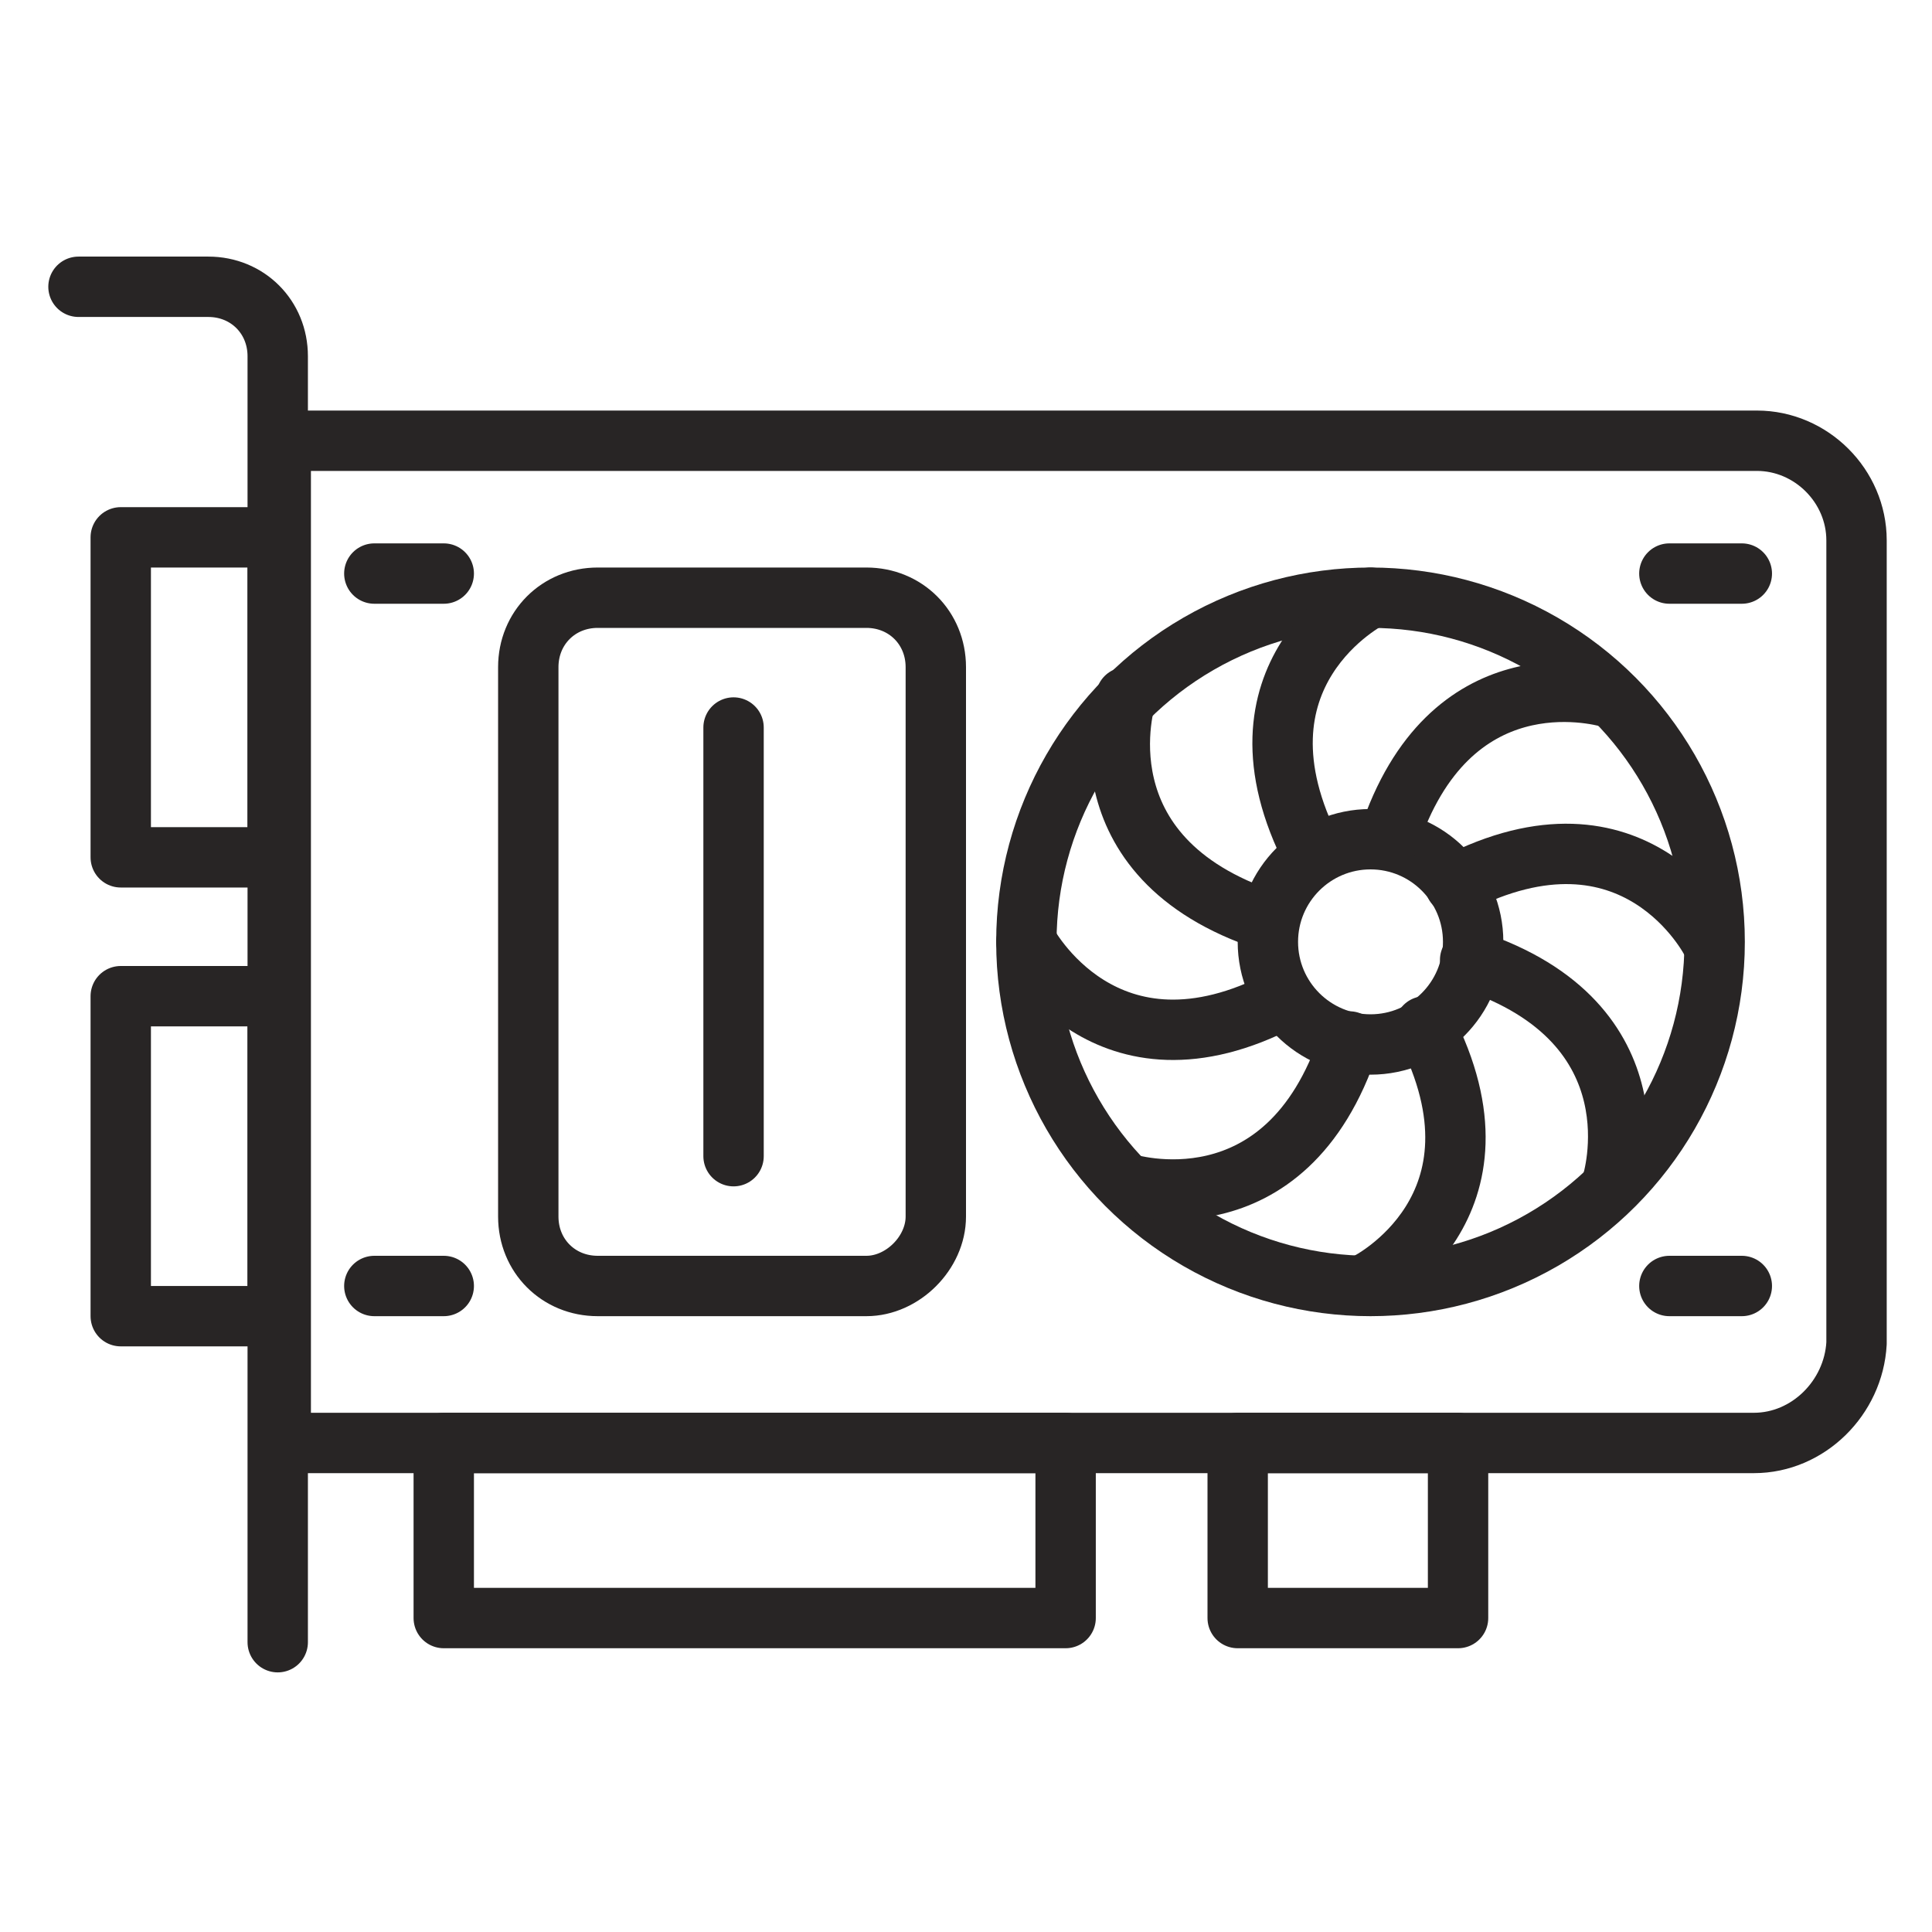 <?xml version="1.0" encoding="utf-8"?>
<!-- Generator: Adobe Illustrator 28.3.0, SVG Export Plug-In . SVG Version: 6.00 Build 0)  -->
<svg version="1.0" id="Layer_1" xmlns="http://www.w3.org/2000/svg" xmlns:xlink="http://www.w3.org/1999/xlink" x="0px" y="0px"
	 viewBox="0 0 64 64" style="enable-background:new 0 0 64 64;" xml:space="preserve">
<style type="text/css">
	.st0{fill:none;stroke:#282525;stroke-width:2;stroke-linecap:round;stroke-linejoin:round;stroke-miterlimit:10;}
</style>
<g>
	<path class="st0" d="M58.1,47.8H9.3V14.6h48.9c1.8,0,3.3,1.5,3.3,3.3v26.6C61.4,46.3,59.9,47.8,58.1,47.8z"/>
	<path class="st0" d="M2.6,9.5h4.3c1.3,0,2.3,1,2.3,2.3v42.6"/>
	<circle class="st0" cx="45.4" cy="31.2" r="11.4"/>
	<circle class="st0" cx="45.4" cy="31.2" r="3.4"/>
	<path class="st0" d="M47.2,34c3.1,6-1.9,8.5-1.9,8.5"/>
	<path class="st0" d="M43.5,28.3c-3.1-6,1.9-8.5,1.9-8.5"/>
	<path class="st0" d="M34,31.2c0,0,2.6,5,8.5,1.9"/>
	<path class="st0" d="M48.2,29.3c6-3.1,8.5,1.9,8.5,1.9"/>
	<path class="st0" d="M37.3,39.2c0,0,5.3,1.7,7.4-4.7"/>
	<path class="st0" d="M46,27.8c2-6.1,6.9-4.8,7.3-4.7h0c0,0,0,0,0,0"/>
	<path class="st0" d="M42,30.5c-6.4-2.1-4.7-7.4-4.7-7.4"/>
	<path class="st0" d="M48.7,31.8c6.4,2.1,4.7,7.4,4.7,7.4"/>
	<line class="st0" x1="55.3" y1="19" x2="57.7" y2="19"/>
	<line class="st0" x1="12.4" y1="19" x2="14.7" y2="19"/>
	<line class="st0" x1="12.4" y1="42.6" x2="14.7" y2="42.6"/>
	<line class="st0" x1="55.3" y1="42.6" x2="57.7" y2="42.6"/>
	<path class="st0" d="M28.7,42.6h-8.9c-1.3,0-2.3-1-2.3-2.3V22.1c0-1.3,1-2.3,2.3-2.3h8.9c1.3,0,2.3,1,2.3,2.3v18.2
		C31,41.5,29.9,42.6,28.7,42.6z"/>
	<line class="st0" x1="24.3" y1="24.1" x2="24.3" y2="38.3"/>
	<rect x="4" y="17.8" class="st0" width="5.2" height="10.6"/>
	<rect x="4" y="33" class="st0" width="5.2" height="10.6"/>
	<rect x="14.7" y="47.8" class="st0" width="20.6" height="5.8"/>
	<rect x="41" y="47.8" class="st0" width="7.3" height="5.8"/>
</g>
</svg>
